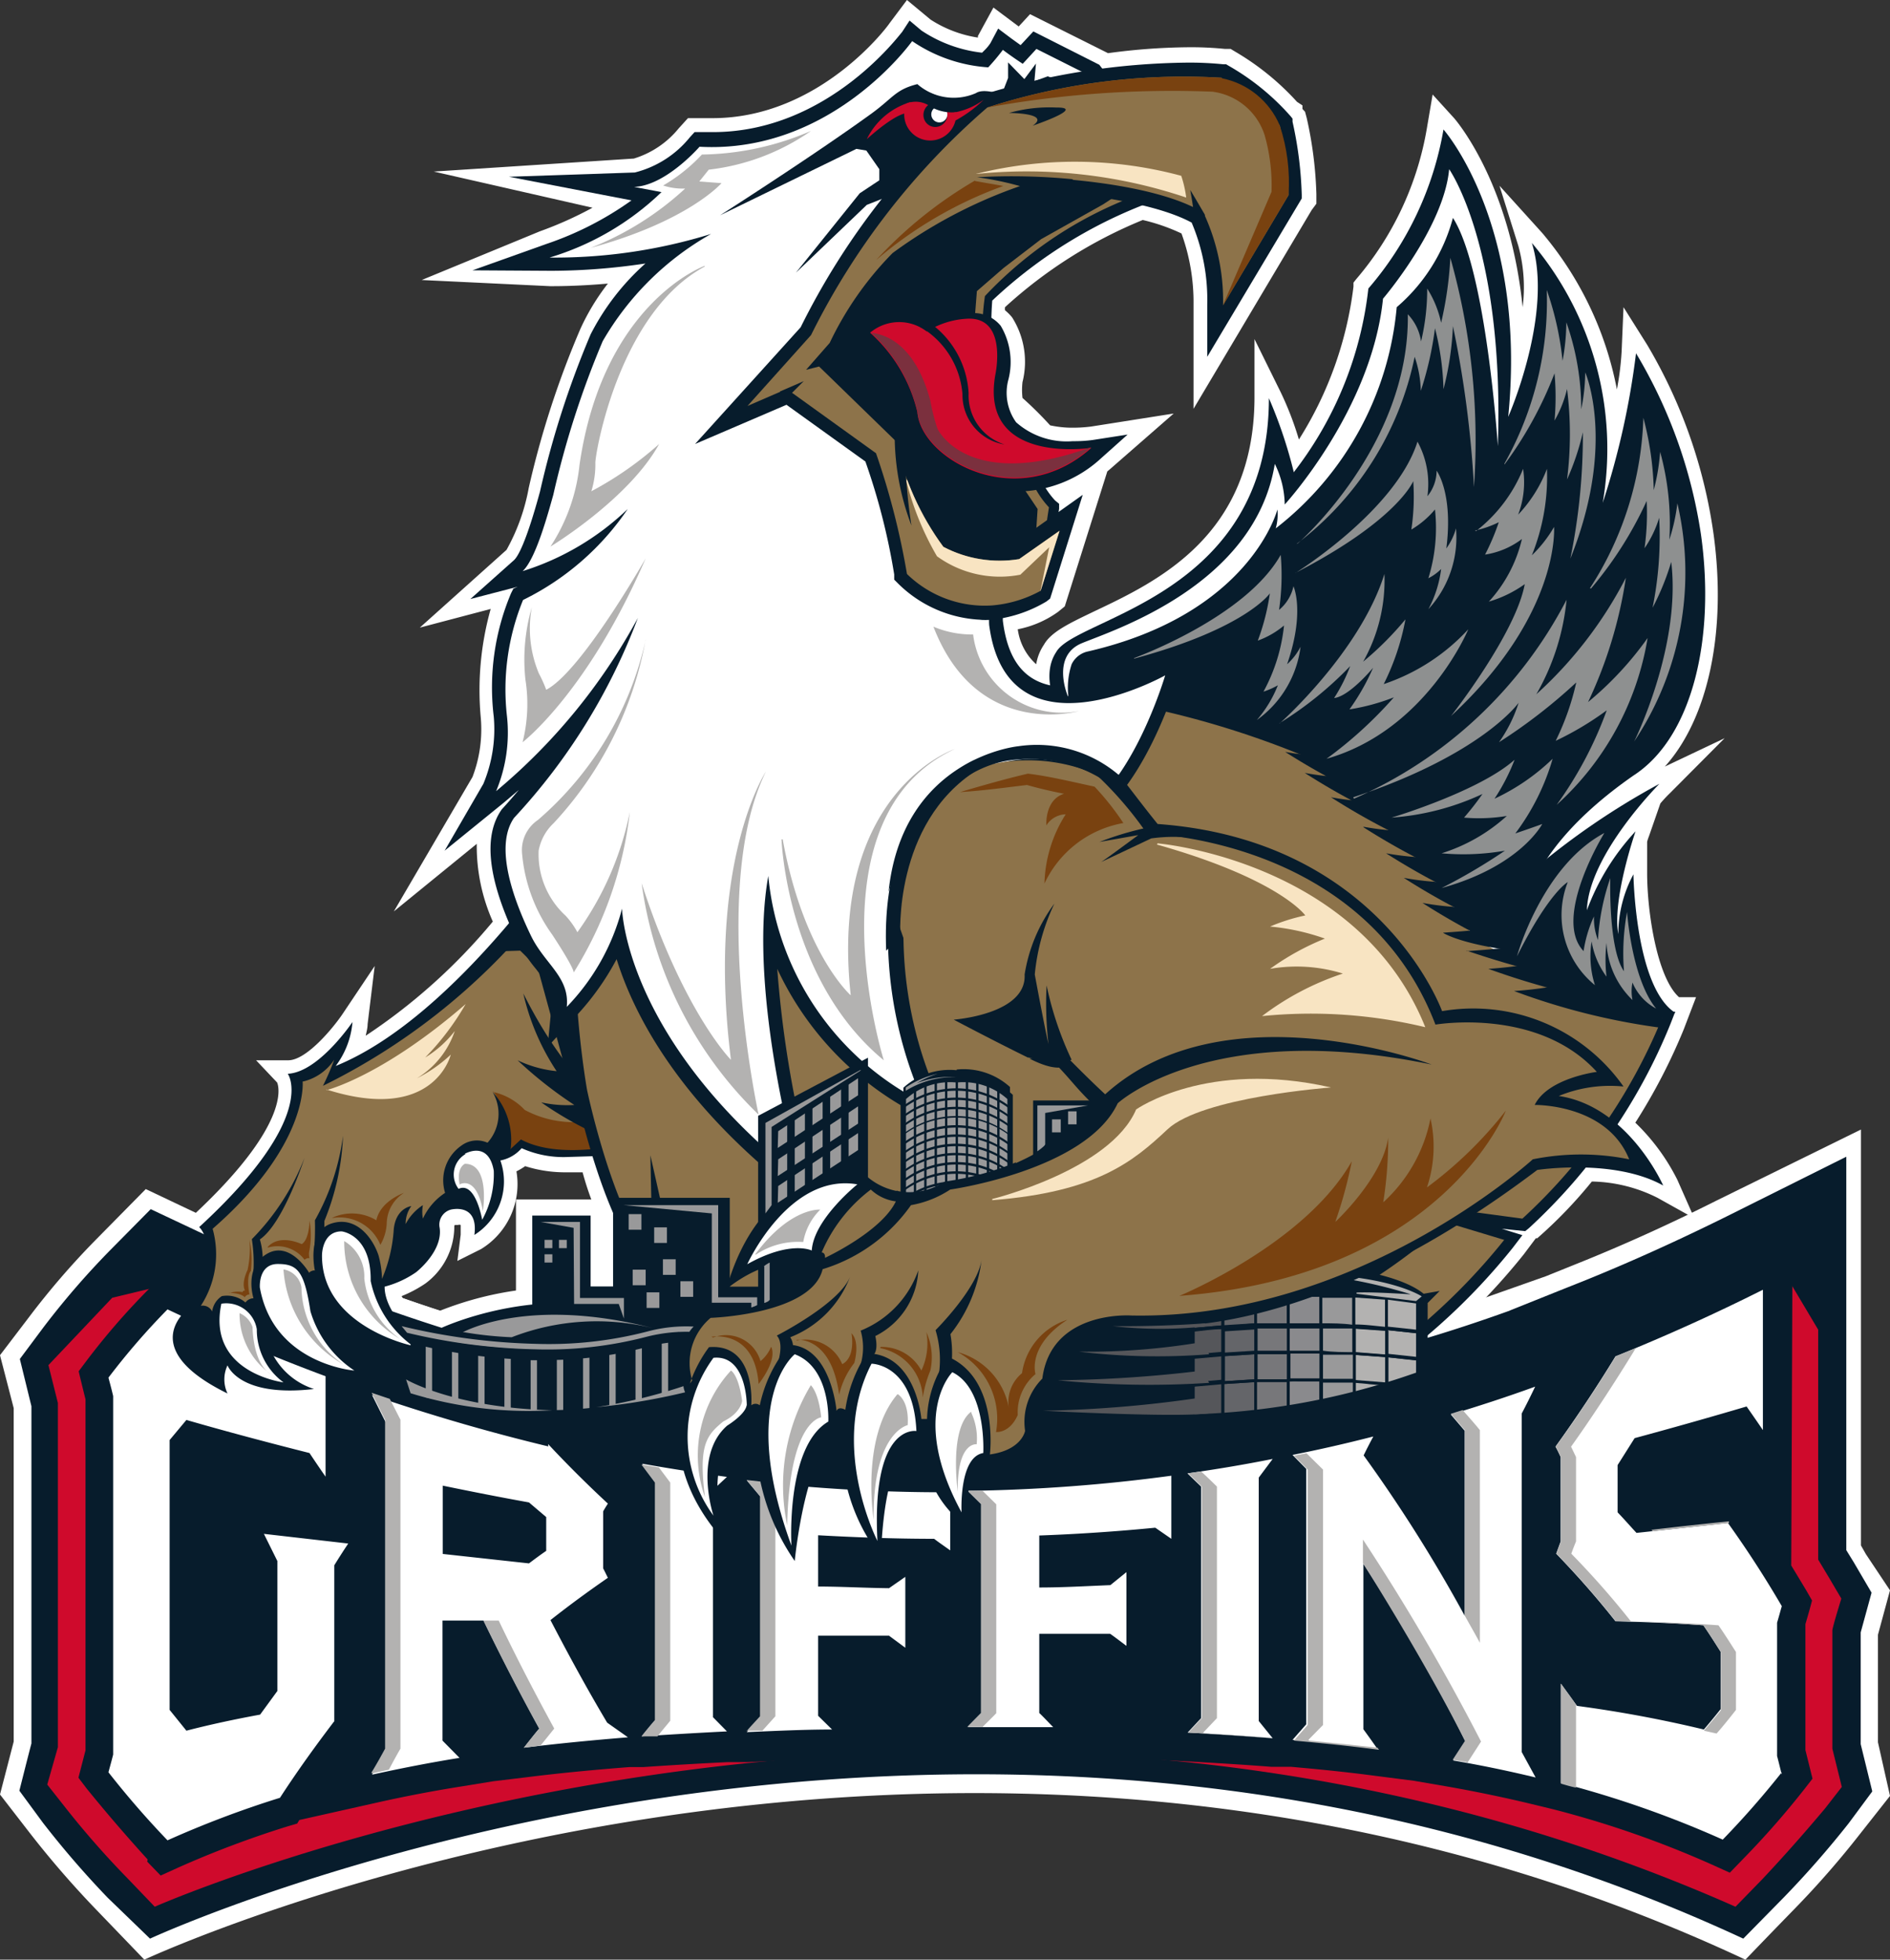 <?xml version="1.0" encoding="UTF-8"?> <svg xmlns="http://www.w3.org/2000/svg" data-name="Layer 1" viewBox="0 0 80 82.93"><rect x="0" y="0" width="80" height="82.93" fill="#333333" stroke="none"/><defs><clipPath id="a"><path d="M43.12 30.2c-.2-1.76-.71-1.2-1.44-1.9-1.62-1.54-4.24 1.35-6.19 1.55-5 .49-10.15 4.82-10.22 5-1.79 3.66-.42 11.28-.42 11.28s1.08 5.19 2.77 7.11l-.09-4.35 1.25 5.56a25.27 25.27 0 0 0 5 4.63l-.66-5.43L35.33 60s5.14 2.48 9.7 2.19l-2.34-4.6 4.23 4.65s5.34-.38 9-3l-5.18-3.48 6.14 2.71a26.46 26.46 0 0 0 6.79-6l-6-1.81 6.77.91a23.67 23.67 0 0 0 5.91-8.48L57.68 41l-13.45-4.7s-.8-3.43-1.11-6.08" fill="none"></path></clipPath><clipPath id="b"><path d="M51.71 3.29a27.06 27.06 0 0 0-9.92 1.26 30.8 30.8 0 0 0-7.46 9.63l-2.69 3 1.66-.72 3.78 2.72a31.73 31.73 0 0 1 1.31 5.11A14.37 14.37 0 0 0 42 25.62a7.18 7.18 0 0 0 2.05-.62l.8-2.54-1.71 1.2a5.12 5.12 0 0 1-3.21-.52 11.54 11.54 0 0 1-2-4.46l-3.26-3.17-.55.14 1-1.14a13.92 13.92 0 0 1 2.66-3.8 20.35 20.35 0 0 1 6.49-3.18s4.55.17 6.67 1.47a8.77 8.77 0 0 1 .83 3.92l2.77-4.66a14.7 14.7 0 0 0-.37-2.95 9.73 9.73 0 0 0-2.46-2" fill="none"></path></clipPath><clipPath id="c"><path d="M51.71 3.29a27.06 27.06 0 0 0-9.92 1.26 30.8 30.8 0 0 0-7.46 9.63l-2.69 3 1.66-.72 3.78 2.72a31.73 31.73 0 0 1 1.31 5.11A14.37 14.37 0 0 0 42 25.62a7.18 7.18 0 0 0 2.05-.62l.8-2.54-1.71 1.2a5.12 5.12 0 0 1-3.21-.52 11.54 11.54 0 0 1-2-4.46l-3.26-3.17-.55.14 1-1.14a13.92 13.92 0 0 1 2.66-3.8 20.35 20.35 0 0 1 6.49-3.18s4.55.17 6.67 1.47a8.77 8.77 0 0 1 .83 3.92l2.77-4.66a7.68 7.68 0 0 0-.37-2.95 3.38 3.38 0 0 0-2.46-2" fill="none"></path></clipPath><clipPath id="d"><path d="M40.89 13.59a5.36 5.36 0 0 1-1.74.45 12 12 0 0 1-2.32 0 6.53 6.53 0 0 1 2 3.36c.15 2 4.23 4.31 7.37 1.51 0 0-4.75.75-4.07-3.09 0 0 .54-2.4-1.24-2.27" fill="none"></path></clipPath></defs><path d="M4.06 80.8a40.47 40.47 0 0 1-2.79-3.22L0 75.94l.58-2.24V59.59L0 57.35l1.22-1.6a33.23 33.23 0 0 1 2.85-3.3l2.1-2.13 2.7 1.28c2.1 1 4.24 1.89 6.36 2.69l.95.35.91.31a74.3 74.3 0 0 0 7.06 2.06l1.24.29 2.47.45c1.13.2 2.27.38 3.39.53h.42l.38.05a69.48 69.48 0 0 0 7.9.46h.88a66.57 66.57 0 0 0 8.1-.59l.35-.05h.33a68.5 68.5 0 0 0 3.39-.57l.42-.08.38-.08c1.07-.23 2.16-.48 3.22-.75l1.56-.4 1.56-.47c1.13-.34 2.27-.72 3.39-1.12l1.9-.67 1.29-.52c2-.8 4-1.71 5.95-2.69l6.1-3v17.6l.21.37L80 67.3l-.51 1.88v4.55L80 76l-1.27 1.61a38.37 38.37 0 0 1-2.79 3.19s-1.17 1.2-2.06 2.13c-33.86-15.86-67.77 0-67.77 0L4.06 80.8" fill="#fff"></path><path d="M16.4 58.56l-.76-4.13 1.12.4s1.15.41 1.86.64a14.14 14.14 0 0 1 5.21-1 11 11 0 0 1 4 .73 5.21 5.21 0 0 1 1.43-.2 4.42 4.42 0 0 1 1.25.16l.52.13-.03 1.44-2.27 4.1-4.63.23-7.68-2.5" fill="#fff"></path><path d="M16.52 55.49s1.44.52 2.13.72c0 0 4.64-2.2 9.16-.3a4.56 4.56 0 0 1 2.51-.1v.75l-2 3.63-4.12.21-7.2-2.34-.46-2.57" fill="#fff"></path><path d="M21.84 61.14V50.76h3.4V50h6.14v-2.13l6-3.17v8.61-2.5H43V47.6h5.31V54l.48.08a11.46 11.46 0 0 1 5.63-1.27c.46 0 4.2.14 6 1.26l2.52-.45-1.84 1.85v5.37L50 62.89l-6.78.67-21.38-2.42" fill="#fff"></path><path d="M30.3 65.72c-2.93-3.19-2.17-6-1.83-6.89A3.46 3.46 0 0 1 28.6 56l-1.79-2a12.8 12.8 0 0 1-2.15-4.39H24a5.58 5.58 0 0 1-1.77-.26 2.77 2.77 0 0 1-.37.22 3.22 3.22 0 0 1-1.5 3.29l-1 .5.14-1.11v-.41a.16.16 0 0 0-.12 0h-.08c-.05 0-.07 0-.07.06A3 3 0 0 1 18 54.32a5.31 5.31 0 0 1-1 .53 5.36 5.36 0 0 0 1.8 2L20.49 58l-2.09-.08a8 8 0 0 1-2.22-.38h.1l2 .83-2.1.31-.41.06.75.2-3.1.36a10 10 0 0 1-1.1.07 5.39 5.39 0 0 1-1.87-.3l.55 1.19-1.54-.74c-1.68-.82-2.57-1.75-2.64-2.77a2.27 2.27 0 0 1 .91-1.86c.83-1.74.48-2.39.41-2.5l-.7-.39.64-.48c4.22-3.89 3.73-5.53 3.65-5.71l-.89-.94h1.36c.76 0 1.86-1.32 2.28-1.93l1.38-2.06-.3 2.46c0 .17-.05.34-.08.49A24.69 24.69 0 0 0 20.86 39a7.86 7.86 0 0 1-.68-3.29l-3.51 2.86L20 32.88a5.64 5.64 0 0 0 .35-2.51 12.71 12.71 0 0 1 .42-4.6l-3 .79 3.67-3.29a8.48 8.48 0 0 0 .94-2.62 38.8 38.8 0 0 1 2.19-6.74A9.6 9.6 0 0 1 25.73 12c-1.11.1-2 .11-2.31.11h-.14l-5.43-.26 5-2.06a15.87 15.87 0 0 0 2.23-1l-6.72-1.53 8.47-.55a3.92 3.92 0 0 0 1.9-1.28l.39-.43h1.04c4.56 0 7.45-3.94 7.48-4l.75-1 1 .83a5.1 5.1 0 0 0 2 .76.1.1 0 0 0 0-.06l.66-1.21 1.07.8.48-.52 3.3 1.65A26.63 26.63 0 0 1 50.24 2a14.35 14.35 0 0 1 1.61.07h.24l.2.12a11.09 11.09 0 0 1 2.61 2.12l.23.15v.15l.11.12.07.26a16.7 16.7 0 0 1 .41 3.23v.4l-.2.27-5 8.41v-4.42a8.54 8.54 0 0 0-.51-3 8.18 8.18 0 0 0-1.64-.57A19.64 19.64 0 0 0 42.54 13a.45.45 0 0 0 0 .13 2.13 2.13 0 0 1 .3.3 3.51 3.51 0 0 1 .44 2.74 3 3 0 0 0 0 .67A16 16 0 0 1 44.45 18a4.47 4.47 0 0 0 1 .1 6.13 6.13 0 0 0 .74-.05l3.49-.55L47 19.84l-.13.11-1.8 5.71-.28.23a4.35 4.35 0 0 1-1.71.74 2.42 2.42 0 0 0 .78 1.48 2.07 2.07 0 0 1 .33-.83c.31-.55 1.09-.91 2.15-1.42 2.68-1.27 6.73-3.2 6.76-9v-2.51l1.11 2.25a13.45 13.45 0 0 1 .77 2 15.64 15.64 0 0 0 2.31-6.47v-.17l.11-.14a13.2 13.2 0 0 0 3-6.41L60.64 4l.91 1c.12.14 2.37 2.78 2.9 8a6.65 6.65 0 0 0-.18-2.59l-.8-2.55 1.81 2a14.46 14.46 0 0 1 3.16 6.62 12.27 12.27 0 0 0 .2-1.6l.08-1.88 1 1.59a21.54 21.54 0 0 1 2.81 8c.57 4.14-.23 7.82-2.06 9.85l2.53-1.2-2.34 2.35a5.51 5.51 0 0 0-.38.41l-.48 1.38a2.23 2.23 0 0 0-.08.24v1.33c0 1.64.42 4.42 1.35 5.25h.72l-.52 1.36a24.66 24.66 0 0 1-2.05 3.95A8.83 8.83 0 0 1 71 49.93l.72 1.63-1.56-.87a6.42 6.42 0 0 0-2.78-.69 19.4 19.4 0 0 1-2.31 2.4h-.06l-.51.68a27.53 27.53 0 0 1-6.75 6.05l-1.27.91A18.81 18.81 0 0 1 49.3 63a25.23 25.23 0 0 1-2.87.31h-4.8a8.6 8.6 0 0 0-.16 1.34v1.31l-1-.89a6 6 0 0 1-1.77-2.58l-.18-.06a10.21 10.21 0 0 0-.58 3.58v1.79l-1-1.45a9.33 9.33 0 0 1-1.72-4.12 14.61 14.61 0 0 0-.9 4l-.15 1.62-.94-1.33a10 10 0 0 1-1.76-5.12c-.9 1.42-.09 3.8-.08 3.84l.94 2.72-2.03-2.24" fill="#fff"></path><path d="M69.14 37a5.33 5.33 0 0 0-.64 2.57c-.28-1.47.73-4.35.73-4.35a10 10 0 0 0-2.06 3.34c.09-2.38 3.07-5.35 3.07-5.35a28.07 28.07 0 0 0-4.83 3.23 13.61 13.61 0 0 1 3.68-3.58C71.6 31.2 72.56 27 72 22.63a20.9 20.9 0 0 0-2.71-7.71 33.52 33.52 0 0 1-1.41 6.33 13.49 13.49 0 0 0-3-11c.93 3-1 7.36-1 7.36.77-8.08-2.78-12.13-2.78-12.13a13.89 13.89 0 0 1-3.18 6.73A16.18 16.18 0 0 1 54.77 20a15.78 15.78 0 0 0-1.06-3.15c0 8.42-8.18 9.27-9 10.74a2 2 0 0 0-.26 1.41c-1.17-.25-1.82-1.12-2-2.72a.5.5 0 0 1 0-.12 4.87 4.87 0 0 0 2-.73l.15-.12 1.4-4.39-.24.16-.44-.79a5.25 5.25 0 0 0 1.34-.9l1.12-1-1.48.23a5.92 5.92 0 0 1-.84.05 4.55 4.55 0 0 1-1.27-.15 17.15 17.15 0 0 0-1.46-1.37 2.77 2.77 0 0 1 0-1.11 3 3 0 0 0-.33-2.25 1.26 1.26 0 0 0-.43-.36 2.91 2.91 0 0 1 0-.72 19.56 19.56 0 0 1 6.4-4.06 8.87 8.87 0 0 1 2.13.76 8.34 8.34 0 0 1 .66 3.47v2.21L55 8.56l.07-.09v-.24a16.13 16.13 0 0 0-.39-3.09v-.13l-.08-.1h-.05l-.07-.05a10.34 10.34 0 0 0-2.51-2l-.1-.06h-.12a14.46 14.46 0 0 0-1.54-.07 28.74 28.74 0 0 0-3.59.25l-.12-.15-2.79-1.4-.54.58-.39-.28-.56-.42-.33.62a1.86 1.86 0 0 1-.26.31l-.09.09A5.68 5.68 0 0 1 39 1.28l-.5-.41-.37.53s-3.07 4.23-8 4.23h-.78l-.2.22a4.36 4.36 0 0 1-2.33 1.49l-5.33.18 5.19 1a13.76 13.76 0 0 1-3.62 1.85L20 11.44l3.31.06h.13a27 27 0 0 0 3.91-.31 10.25 10.25 0 0 0-2.32 3 39.09 39.09 0 0 0-2.14 6.62c-.6 2.21-.95 2.78-1.11 2.92l-1.84 1.64 2-.52-.18.08-.1.2a10.26 10.26 0 0 0-.73 5.22 6 6 0 0 1-.44 2.84L18.82 36l2.54-2.07.65-.55-.72.82c-.73 1-.62 2.63.31 4.8-1.92 2.27-4.58 4.93-7.29 6a3.58 3.58 0 0 0 .69-1.74s-1.43 2.13-2.74 2.19c0 0 1.34 1.81-3.75 6.49 0 0 .95.79-.33 3.34 0 0-2.55 1.72 1.53 3.7a1.39 1.39 0 0 1 0-1.19s.49 1.35 3.66 1a3 3 0 0 1-2.08-2.64s1.11 2.59 4.82 2c0 0-2.24-.94-2.36-3a5.79 5.79 0 0 0 4.73 2.2s-2.16-1.46-2.12-2.89a4.22 4.22 0 0 0 1.33-.61s1.16-.85 1-1.88a.66.66 0 0 1 .47-.77s1.18-.31 1 1.07a2.67 2.67 0 0 0 1.1-3.15 1.59 1.59 0 0 0 .9-.52 4.34 4.34 0 0 0 2 .37h1a13.82 13.82 0 0 0 2.17 4.6l.87 1v-.84l.22 1 .07.09c0 .05.39.49 1 1.13a2.78 2.78 0 0 0-.28 3s-1.56 3 1.63 6.46c0 0-1.41-4.08 1.27-5.32a9.36 9.36 0 0 0 1.63 6.07s.46-5 2-5.4a7.77 7.77 0 0 0 1.65 5.23s.07-3.69 1-4.24l.85.25a4.54 4.54 0 0 0 1.66 2.62 9 9 0 0 1 .3-1.93h7.33a1.66 1.66 0 0 0 .55-.31 18.37 18.37 0 0 0 7.12-2.76l.57-.4-1.21-.82 1.35.6.21-.13A26.77 26.77 0 0 0 64 52.79l.42-.55-.85-.24.95.13.16-.14a18.9 18.9 0 0 0 2.43-2.55 7.35 7.35 0 0 1 3.31.76 8.23 8.23 0 0 0-2-2.61 23.51 23.51 0 0 0 2.27-4.26l.19-.49C69.21 41.72 69.14 37 69.14 37m-9.24-.7zm1.61 2.12zm.7 1zm-1.48-2.08zm2.4 2.78h.15H63.13zm-17.42-19l-1 .68V21.34l-.17-.13a1.48 1.48 0 0 1-.42-.51c.24-.06.46-.13.69-.21a8 8 0 0 1 .81.63z" fill="#fff"></path><path d="M44.9 30.28s-.94-1.56-.19-2.69c.82-1.47 9-2.32 9-10.74a19.56 19.56 0 0 1 1.39 10.74A24.79 24.79 0 0 1 52.23 33l-7.33-2.72" fill="#071c2c"></path><path d="M53.77 21.14a15.48 15.48 0 0 0 4.15-8.93 13.89 13.89 0 0 0 3.18-6.73s3.55 4 2.74 12.16c0 0 1.93-4.37 1-7.36a13.49 13.49 0 0 1 3 11 33.52 33.52 0 0 0 1.41-6.33A20.9 20.9 0 0 1 72 22.63c.61 4.36-.35 8.57-2.86 10.19-5 3.48-4.69 6.39-4.69 6.39l-3-2.06-4.68-3.88a23.18 23.18 0 0 0-3.9-1.65c-.94-.13.6-2.51.6-2.76s.34-7.72.34-7.72" fill="#071c2c"></path><path d="M64.88 36.83a31.38 31.38 0 0 1 5.36-3.66s-3 3-3.07 5.35a10 10 0 0 1 2.06-3.34s-1 2.88-.73 4.35a5.33 5.33 0 0 1 .64-2.53s.07 4.78 1.77 5.86l-.9.3-1.88-.48-4.34-2.88-.92-2 2-.91" fill="#071c2c"></path><path d="M47.05 29.65a38.34 38.34 0 0 1 9.65 3s5.38 5.47 6.72 9.09l-14.34-2.05-5.87-4.14-.67-4 4.51-1.88" fill="#8d734a"></path><path d="M4.56 80.31a39.41 39.41 0 0 1-2.74-3.17l-1-1.36s.4-1.59.51-2V59.51l-.49-2 1-1.34a34.18 34.18 0 0 1 2.79-3.23l1.75-1.77 2.25 1.06c2.12 1 4.27 1.91 6.42 2.71l1 .36.92.32c2.36.81 4.76 1.51 7.13 2.07l1 .25.05.05 2.7.49c1.15.21 2.3.39 3.43.53l.42.06h.39a68.63 68.63 0 0 0 8 .47h.89a67.76 67.76 0 0 0 8.1-.54h.69c1.14-.16 2.29-.36 3.43-.58l.41-.08.39-.09c1.09-.22 2.18-.47 3.26-.75l1.57-.4 1.58-.48c1.13-.34 2.28-.72 3.42-1.13l2.17-.87 1.08-.43c2-.81 4-1.72 6-2.71l5.07-2.53V65.6l.32.52.75 1.28-.46 1.68v4.73l.49 2-1 1.35a40.9 40.9 0 0 1-2.74 3.13l-1.72 1.75c-33.7-15.65-67.44 0-67.44 0l-1.79-1.73" fill="#071c2c"></path><path d="M77.56 74v-5c0-.13.38-1.35.38-1.35l-.5-.85-.48-.8v-9.73l-1.19-2-2.19-.41c-2 1-4.06.57-6.08 1.39l-.72.29v.06l-2.52.89c-1.15.42-2.32.8-3.47 1.15l-1.6.49-1.6.4c-1.1.28-2.21.54-3.31.77l-.4.08-.42.09c-1.16.22-2.33.42-3.49.59l-.34.05h-.35a70.26 70.26 0 0 1-8.33.62H40a70.92 70.92 0 0 1-8.12-.47l-.4-.05-.42-.06c-1.15-.15-2.32-.33-3.49-.54l-3.08-.55-.07-.06-.68-.16c-2.41-.57-4.84-1.28-7.24-2.1l-.94-.33-1-.36c-2.17-.81-5.37-.66-7.52-1.68l-2.29.55-2.7 2.85.4 1.6v14.57L2 75.52l.71.9a37.18 37.18 0 0 0 2.7 3.08l1.14 1.19s33.47-14.81 66.91 0l1.14-1.17c.94-1 1.82-2 2.66-3l.7-.9-.4-1.62" fill="#cf0a2c"></path><path d="M6.25 78.69c-.91-1-1.77-2-2.58-3l-.35-.46.3-1.16V59.22s-.19-.76-.29-1.19l.33-.44a29.74 29.74 0 0 1 2.6-3L8 52.86l1 .55c2.18 1 4 1.68 6.2 2.5l2.65.48 1.42.75a24.46 24.46 0 0 0 4.15 1.15l.88.14 1 .2 2.3.41c1.19.22 2.3.6 3.47.75l.75.34 2.11.13a29.2 29.2 0 0 0 5.37.14h1.36l1.15-.07a45.86 45.86 0 0 0 6.93-.27l1.26-.34 1.56-.34c1.18-.17 1.07 0 2.24-.27l.68-.14.82-.06c1.12-.24.93-.6 2-.89l2.24-.47L62 56.8c1.17-.36 1.34-.6 2.51-1l1.09-.41.68-.41 1.83-.54A52.18 52.18 0 0 0 73 52.25l2.88-1-.06 15 .17.28.47.78.24.42c-.09.36-.28 1-.28 1v5.33l.3 1.21-.35.45a36.17 36.17 0 0 1-2.58 2.94l-.57.59-.75-.34a42.15 42.15 0 0 0-6.67-2.33l-.53-.13-.5-.12c-1.08-.26-2.23-.5-3.41-.71l-1.51-.26-1.64-.21c-1.13-.15-2.29-.27-3.55-.38h-.83c-1.14-.09-2.31-.16-3.57-.23l-2.7-.14h-9.51l-2.81.06c-1.24 0-2.45.06-3.59.11H30.81c-1.23.06-2.44.13-3.58.21h-.59c-1.55.12-3 .26-4.35.43l-1.41.17-1.29.21c-1.27.2-2.46.43-3.62.69l-3.3.74-.09.15-.41.12a42.1 42.1 0 0 0-4.62 1.74l-.75.34-.57-.59" fill="#071c2c"></path><path d="M16.52 55.49s1.44.52 2.13.72c0 0 4.64-2.2 9.16-.3a4.56 4.56 0 0 1 2.51-.1v.75l-2 3.63-4.12.21-7.2-2.34-.46-2.57" fill="#071c2c"></path><path d="M14.14 72.85c-.76 1-1.53 2.06-2.29 3.23a42.67 42.67 0 0 0-4.76 1.8A38.06 38.06 0 0 1 4.59 75c.07-.26.14-.51.2-.75V59.08c-.06-.26-.13-.52-.2-.78a29.94 29.94 0 0 1 2.5-2.89q3.33 1.58 6.69 2.83v4.25c-.23-.33-.46-.67-.68-1-1.74-.44-3.48-.9-5.21-1.4l-.71.85v11.42l.71.88c1-.26 2.08-.49 3.12-.68l.73-1v-5.5l-.57-1.15 3.57.41c-.2.3-.4.61-.59.92v6.61M23.2 61.11c.84.9 1.68 1.73 2.53 2.52-.07.11-.14.22-.2.33v2.41c.07.13.13.26.2.4-.81.56-1.62 1.15-2.43 1.79.8 1.54 1.6 3 2.4 4.34l.88.62c-1.47.12-2.94.26-4.4.44.22-.28.43-.55.65-.81-.78-1.43-1.57-2.94-2.36-4.57h-1.74v5.08l.72.73c-1.24.2-2.47.44-3.7.71.19-.36.38-.7.57-1V60.18l-.57-1.14c2.48.85 5 1.58 7.46 2.17m-.82 2.37c-1.22-.22-2.44-.46-3.65-.71v2.89l3.65.4c.24-.18.48-.36.73-.53V64.2zM27.17 61.94c1.2.21 2.4.4 3.6.56l-.59.55v9.62l.59.6q-1.8.09-3.6.21c.19-.24.38-.47.58-.7V62.7l-.57-.76M34.63 67.14c1 0 2 .06 3 .07l.69-.48v3l-.69-.51h-3v3.39l.59.58c-1.2 0-2.4.06-3.61.11.19-.22.39-.43.58-.64v-9.32l-.57-.68a70.62 70.62 0 0 0 8.6.49v2.46c-.22-.16-.46-.32-.68-.49-1.64 0-3.27-.06-4.91-.15v2.23M44 67.18c1 0 2-.06 3-.1l.68-.55v3.12c-.23-.17-.46-.35-.69-.51h-3v3.35c.2.19.39.4.59.6h-3.61l.58-.59v-8.84l-.58-.57a70.8 70.8 0 0 0 8.61-.64v2.67l-.68-.47c-1.64.16-3.27.27-4.91.33v2.2M50.27 62.35c1.2-.17 2.4-.37 3.6-.61l-.59.79v10.3l.59.73q-1.8-.15-3.6-.24l.57-.61v-9.8l-.58-.56M57.72 61.59A63.23 63.23 0 0 1 62 68.38v-7.83l-.59-.69c1.19-.36 2.39-.75 3.57-1.18q-.28.59-.57 1.14v14.32l.59 1.08c-1.16-.28-2.32-.52-3.49-.72.18-.26.35-.53.52-.8a72.77 72.77 0 0 0-4.32-7.52v7q.3.41.6.84c-1.2-.16-2.39-.29-3.6-.39l.58-.66V62.16l-.58-.59q1.71-.34 3.42-.78c-.14.26-.28.53-.41.8M75.42 75a37.47 37.47 0 0 1-2.5 2.85 43.44 43.44 0 0 0-6.85-2.4v-4.2l.68.94a53 53 0 0 1 5.37 1c.24-.28.48-.57.71-.86V69.9c-.24-.38-.48-.76-.73-1.12-1.23-.09-2.47-.14-3.72-.17a38 38 0 0 0-2.51-2.86l.19-.52v-3.57c-.07-.15-.14-.3-.22-.44a60.3 60.3 0 0 0 2.54-3.82c2.08-.84 4.17-1.78 6.24-2.82v5.94c-.23-.34-.46-.67-.69-1q-2.37.7-4.74 1.34L68.47 62v2c.27.28.53.58.8.87l3.87-.42c.76 1.06 1.52 2.22 2.28 3.52-.07.24-.13.47-.2.7v5.64c.07.26.13.52.2.79" fill="#fff"></path><path d="M15.73 75.05l.73-.16c.16-.3.32-.6.49-.89V60.08l-.45-.88-.77-.26.57 1.14V74c-.19.35-.38.69-.57 1M22.88 73.87l.58-.72c-.78-1.43-1.57-2.94-2.35-4.57h-1.75 1.1c.79 1.63 1.57 3.14 2.36 4.57-.22.26-.43.53-.65.81l.71-.09M31.6 73.24h.67l.55-.61v-9.32l-.51-.6-.71-.08.57.68v9.32c-.19.21-.39.42-.58.64M73.18 64.45v-.07c-1.09.11-2.19.23-3.28.36l.06.06 3.26-.35M62 68.37c.21.38.43.76.64 1.15v-9c-.19-.24-.53-.62-.73-.85l-.5.16.59.69v7.82M27.73 72.78c-.2.23-.39.46-.58.7h.68c.18-.23.36-.44.54-.66V62.74l-.48-.64-.74-.12.57.76v10.08M62.11 74.6l.58-.9a92.3 92.3 0 0 0-5-8.55v1c1.22 1.93 3.09 5.07 4.32 7.52l-.52.8.58.1M55.38 73.63L56 73V62.19l-.7-.69-.53.1.58.59V73l-.58.66c1.21.11 2.4.23 3.6.39l-.06-.09c-1-.11-1.93-.21-2.89-.3M66.71 75.65v-3.51c-.21-.31-.43-.6-.64-.89v4.23c.27.08.44.13.64.17" fill="#b3b2b1"></path><path d="M68.38 68.61c1.25 0 2.49.08 3.72.17.25.36.49.74.74 1.13v2.47c-.21.25-.51.62-.72.86l.54.12c.24-.27.58-.69.82-1v-2.45c-.25-.39-.49-.77-.74-1.13-1.23-.09-2.47-.14-3.71-.17a36 36 0 0 0-2.52-2.86c.06-.17.13-.35.2-.52v-3.57l-.21-.44c.84-1.17 1.9-2.79 2.74-4.17l-.85.35a60.3 60.3 0 0 1-2.54 3.82c.08.14.15.29.22.44v3.57l-.19.52a38 38 0 0 1 2.51 2.86M50.93 73.32l.58-.61v-9.8c-.19-.19-.47-.46-.67-.64l-.55.08.58.56v9.8l-.57.61c1.2.07 2.4.14 3.6.24-1-.07-2-.14-2.92-.19M41.58 73.09c.19-.19.4-.39.59-.59v-8.84l-.59-.58h-.64l.58.57v8.84l-.58.59h.63" fill="#b3b2b1"></path><path d="M28.88 48.79c-3 .12-4.8.17-4.8.17a4.34 4.34 0 0 1-2-.37 1.59 1.59 0 0 1-.9.52 2.67 2.67 0 0 1-1.1 3.15c.18-1.38-1-1.07-1-1.07a.66.66 0 0 0-.47.77c.14 1-1 1.88-1 1.88a4.22 4.22 0 0 1-1.33.61c0 1.43 2.12 2.89 2.12 2.89a5.79 5.79 0 0 1-4.73-2.2c.12 2.08 2.36 3 2.36 3-3.71.56-4.82-2-4.82-2a3 3 0 0 0 2.08 2.64c-3.17.37-3.66-1-3.66-1a1.39 1.39 0 0 0 0 1.19c-4.08-2-1.53-3.7-1.53-3.7 1.28-2.55.33-3.34.33-3.34 5.09-4.68 3.75-6.49 3.75-6.49 1.31-.06 2.74-2.19 2.74-2.19a3.58 3.58 0 0 1-.71 1.86C19.42 43 24.4 35.28 24.4 35.28c0 1.19 11.78 13.24 4.48 13.51" fill="#071c2c"></path><path d="M19.67 48.83s1-.59 1.23.71a4 4 0 0 1-.49 2.08s-.28-1.64-1-1.31a1 1 0 0 1 .23-1.43l.07-.05M12 58.5s-3.25-.4-2.63-3.33a1.31 1.31 0 0 1 1.5 1.08A2.77 2.77 0 0 0 12 58.5M15 58s-3.42-.26-4-3.51c0 0-.08-1 .76-1s1.12.31 1.38 2A4.55 4.55 0 0 0 15 58M17.38 56.93s-3.78-.82-3.75-3.82c0 0 0-1 .83-1 0 0 1.26.13 1.23 2.1a4.55 4.55 0 0 0 1.69 2.68" fill="#fff"></path><path d="M12.81 45.77S13.08 48.44 9 52a4 4 0 0 1-.5 3.26.44.44 0 0 1 .48.24.92.92 0 0 1 .41-.65 1.2 1.2 0 0 1 1 .27.43.43 0 0 1 .34-.18s-.42-1.3.57-1.88 1.79.81 1.79.81 0-.05.12-.09.12 0 .12 0-.37-1.65.69-2 1.76.62 2 1.34a4.09 4.09 0 0 1 .15 1 6.4 6.4 0 0 0 .49-2c.05-1 .75-1.08.75-1.08a1.27 1.27 0 0 0-.24.76 2.12 2.12 0 0 1 .73-.8 1.56 1.56 0 0 0 0 .57 2.63 2.63 0 0 1 .94-1.09 1.79 1.79 0 0 1 .69-2 1.1 1.1 0 0 1 1.64.39 3.52 3.52 0 0 0 .86-.77s2 1.06 6 0a4.6 4.6 0 0 1-.88-4.22c-.49.3-.89 2.31-.2 3.34 0 0-2.83-2.88-1.46-6.38 0 0-.62.24-.75.48a3.29 3.29 0 0 1 .71-1.8s-.66.33-.95.51a2 2 0 0 1 .42-1 5.2 5.2 0 0 1-2.25-.2 27.21 27.21 0 0 1-9 7.12 10.93 10.93 0 0 0 .48-1.11 2.19 2.19 0 0 1-1.25.91" fill="#8d734a"></path><path d="M12 53.72a.92.92 0 0 1 .76.76 4 4 0 0 0 1.78 3.26 5 5 0 0 1-2.54-4M10.14 55.57a1 1 0 0 1 .55.59s0 1.54.78 2a3.12 3.12 0 0 1-1.33-2.62M14.57 52.52a1.75 1.75 0 0 1 .85 1.58 3.59 3.59 0 0 0 1.51 2.56 4.77 4.77 0 0 1-2.36-4.14M19.44 50.13s.72-.45 1 1.12c0 0 .32-2-.76-2 0 0-.38.15-.22.9" fill="#b3b2b1"></path><path d="M10.66 54.44a6.41 6.41 0 0 0 0-2A10.12 10.12 0 0 0 12.89 49S12 51.77 11 52.45a3.08 3.08 0 0 1 .12.92l-.45 1.07M13.28 53.09a11.71 11.71 0 0 0 .05-1.45 9.89 9.89 0 0 0 1.19-3.58 10.57 10.57 0 0 1-.79 3.61v.46l-.46 1" fill="#071c2c"></path><path d="M13.83 46.13s2.35-.58 5.88-3.64A11.16 11.16 0 0 1 18 44.75a4.59 4.59 0 0 0 1.25-1.12 3.75 3.75 0 0 1-1.6 2 6.09 6.09 0 0 0 1.43-1s-.69 2.94-5.28 1.47" fill="#f8e4c2"></path><path d="M20.87 46.21a2.62 2.62 0 0 1 1.34.76 4.4 4.4 0 0 0 3.28.35c.4 0 .9 1 1.32 1 0 0-3 .85-4.76-.1l-.51.47s-.26-2.14-.69-2.52" fill="#794210"></path><path d="M28.15 48.11s-3.13-.35-6-6.07a9.92 9.92 0 0 0 1.41 3.29 5 5 0 0 1-1.65-.46 17.5 17.5 0 0 0 2.4 1.89 5.07 5.07 0 0 1-1.4-.11s2.53 1.84 4.53 1.94l.68-.48M21.16 49l-.8-.39a1.83 1.83 0 0 0 .49-2.4 3 3 0 0 1 .71 2.71l-.4.08" fill="#071c2c"></path><path d="M14.1 51.54a1.86 1.86 0 0 1 2 1.14 2 2 0 0 0 .27-.91 1.56 1.56 0 0 1 .73-1.29s-1 .34-1.17 1.16a2 2 0 0 0-1.88-.1M11.33 52.8a1.43 1.43 0 0 1 1.56.51s.12-.1.21-.06a.69.69 0 0 1 0-.35 3.5 3.5 0 0 0 0-1.25s0 .8-.33 1c0 0-.91-.45-1.43.11M9.69 54.71s.51 0 .67.19a.23.23 0 0 1 .2-.12s-.16-.73.06-1a4.17 4.17 0 0 0-.06-1.32 4.34 4.34 0 0 1-.08 1.28s-.28.55-.11.87c0 0-.09 0-.1.07a1.05 1.05 0 0 0-.58.05" fill="#794210"></path><path d="M44.74 60.53l1 2.06h-1.53a24.28 24.28 0 0 1-9.13-2.25l-.08-.02-.89-2.32.26 2.11-.88-.6a25.32 25.32 0 0 1-5.09-4.73l-.07-.09-.22-1v.84l-.87-1c-1.75-2-2.83-7.11-2.88-7.33-.06-.32-1.38-7.81.45-11.57 0-.09.13-.24 1.08-1a27.84 27.84 0 0 1 2.39-1.62 18.39 18.39 0 0 1 7.15-2.68 6.82 6.82 0 0 0 2.2-.93 6.57 6.57 0 0 1 2.9-1.07A2 2 0 0 1 42 28a1.51 1.51 0 0 0 .5.31 2.89 2.89 0 0 1 1.09 1.89c.25 2.17.85 4.92 1 5.76L58 43.44l12.91-.63-.19.49a23.94 23.94 0 0 1-6 8.67l-.16.13-.99-.1.87.27-.42.55a26.77 26.77 0 0 1-6.93 6.1l-.21.13-1.35-.6 1.21.82-.57.4c-3.7 2.64-9 3-9.22 3h-.23l-2-2.17" fill="#071c2c"></path><path d="M43.12 30.2c-.2-1.76-.71-1.2-1.44-1.9-1.62-1.54-4.24 1.35-6.19 1.55-5 .49-10.15 4.82-10.22 5-1.79 3.66-.42 11.28-.42 11.28s1.08 5.19 2.77 7.11l-.09-4.35 1.25 5.56a25.27 25.27 0 0 0 5 4.63l-.66-5.43L35.33 60s5.14 2.48 9.7 2.19l-2.34-4.6 4.23 4.65s5.34-.38 9-3l-5.18-3.48 6.14 2.71a26.46 26.46 0 0 0 6.79-6l-6-1.81 6.77.91a23.67 23.67 0 0 0 5.91-8.48L57.68 41l-13.45-4.7s-.8-3.43-1.11-6.08" fill="#071c2c"></path><path d="M43.12 30.2c-.2-1.76-.71-1.2-1.44-1.9-1.62-1.54-4.24 1.35-6.19 1.55-5 .49-10.15 4.82-10.22 5-1.79 3.66-.42 11.28-.42 11.28s1.08 5.19 2.77 7.11l-.09-4.35 1.25 5.56a25.27 25.27 0 0 0 5 4.63l-.66-5.43L35.33 60s5.14 2.48 9.7 2.19l-2.34-4.6 4.23 4.65s5.34-.38 9-3l-5.18-3.48 6.14 2.71a26.46 26.46 0 0 0 6.79-6l-6-1.81 6.77.91a23.67 23.67 0 0 0 5.91-8.48L57.68 41l-13.45-4.7s-.8-3.43-1.11-6.08" fill="#8d734a"></path><g clip-path="url(#a)"><path d="M67.55 45.54a9.74 9.74 0 0 0-1.65.73 25.7 25.7 0 0 1-15.55 11.22s-1.21.82-.64 1.46a1.42 1.42 0 0 0 0 1.85 2 2 0 0 1-1.21 1.91l-7.83-.13 1.59-7.26 14.21-5.67 6.88-5.48 1.58.26 1 .4 1.61.71" fill="#071c2c"></path></g><path d="M40.56 14.12l.29-2.12.1-.09a32.81 32.81 0 0 1 6.77-4.51l.13-.07L50 8l-.57.3A19.87 19.87 0 0 0 42 12.72a13.49 13.49 0 0 0 0 2.07l-.12 1-1.27-1.62" fill="#071c2c"></path><path d="M47.88 7.72a33.57 33.57 0 0 0-6.69 4.46L40.94 14l.51.66a11.55 11.55 0 0 1 .14-2.23A17.28 17.28 0 0 1 48.8 8l-.92-.29" fill="#071c2c"></path><path d="M47.88 7.72a33.57 33.57 0 0 0-6.69 4.46L40.94 14l.67.68a9.86 9.86 0 0 1 .08-2.15A16.83 16.83 0 0 1 48.9 8l-1-.31" fill="#8d734a"></path><path d="M43.22 23.56a10.74 10.74 0 0 1 .17-1.79A7.12 7.12 0 0 1 42 19.3l-.22-.6 2 .36v.25a3.41 3.41 0 0 0 .88 1.87l.17.14v.21s-.2 1.24-.23 1.76v.22l-1.31.62v-.57" fill="#071c2c"></path><path d="M43.4 19.37a3.85 3.85 0 0 0 1 2.1s-.2 1.26-.23 1.8l-.6.29a11.37 11.37 0 0 1 .2-1.92 5.83 5.83 0 0 1-1.47-2.47l1.09.2" fill="#071c2c"></path><path d="M43.4 19.37a3.85 3.85 0 0 0 1 2.1s-.2 1.26-.23 1.8l-.6.29a11.37 11.37 0 0 1 .2-1.92 5.83 5.83 0 0 1-1.47-2.47l1.09.2" fill="#8d734a"></path><path fill="#071c2c" d="M21.04 40.26l.98-.03.74.73 1.12 4.09.54.57-.29-3.32-.59-2.04-.79-1.55-.31-.14-1.4 1.69"></path><path d="M33.44 50.31c-4.83-3.82-6.65-7.5-7.34-9.72A11.15 11.15 0 0 1 24.38 43l-1.2 1.3.17-1.77c.06-.57-.19-.91-.66-1.52a6.75 6.75 0 0 1-.79-1.18c-1.25-2.57-1.47-4.44-.66-5.58.25-.27.49-.55.72-.82l-.65.55L18.82 36l1.64-2.83a6 6 0 0 0 .44-2.84 10.26 10.26 0 0 1 .73-5.22l.1-.2.18-.08-2 .52 1.84-1.64c.16-.14.51-.71 1.11-2.92A39.09 39.09 0 0 1 25 14.15a10.25 10.25 0 0 1 2.32-3 27 27 0 0 1-3.91.31h-.13L20 11.44l3.11-1.11a13.76 13.76 0 0 0 3.62-1.85l-5.19-1 5.33-.18a4.36 4.36 0 0 0 2.33-1.49l.2-.22h.78c4.9 0 7.94-4.19 8-4.23l.32-.49.5.42a5.78 5.78 0 0 0 2.57.94l.09-.09a1.86 1.86 0 0 0 .26-.31l.33-.62.56.42.39.28.54-.58 2.79 1.41 1.08 1.39L42 5.41 37.1 11l-2.25 4-.79.82 3.74 2.8 1.3 5 3.9 1.16-.36.66a1.55 1.55 0 0 0-.19.84c.24 1.91 1.13 2.8 2.77 2.8A9.54 9.54 0 0 0 49 28l1.27-.71-.41 1.4c-.05.17-1.3 4.36-3.52 5.94a.72.72 0 0 1-.29.06c-.36 0-2.54-.48-3.81-.78h-.07l-1.16-.58-2.56 3.54a16.93 16.93 0 0 0 1.25 9.52l.8 1.67-1.63-.88A13.17 13.17 0 0 1 32.9 41a46.45 46.45 0 0 0 1.48 8.64l.52 1.78-1.46-1.15" fill="#071c2c"></path><path d="M46.56 3.75l-.42-.54-2.27-1.14-.58.63s-.46-.3-.84-.59a9 9 0 0 1-.62.74 6.47 6.47 0 0 1-3.22-1.11s-3.39 4.78-9 4.47c0 0-1.43 1.65-2.77 1.7l1.16.22a11.66 11.66 0 0 1-4.74 2.77 22.41 22.41 0 0 0 6.84-1 12.22 12.22 0 0 0-4.59 4.54 38.49 38.49 0 0 0-2.09 6.5c-.21.74-.74 2.73-1.3 3.23a11.25 11.25 0 0 0 4.45-2.63 11.39 11.39 0 0 1-4.43 3.85 10 10 0 0 0-.68 4.93 6.43 6.43 0 0 1-.46 3.16 25.06 25.06 0 0 0 6-7.33 25.62 25.62 0 0 1-5.24 8.46c-.77 1.1-.2 3.1.72 5 .58 1.19 1.64 1.74 1.51 3a9.35 9.35 0 0 0 2.34-4.16s.1 5.52 7.52 11.39c0 0-2.23-7.75-1.33-12.77a12 12 0 0 0 6.58 9.6 17.35 17.35 0 0 1-1.27-10l2.93-4 1.56.77s3.58.82 3.7.76c2.08-1.47 3.3-5.62 3.3-5.62s-6.68 3.74-7.45-2.13a2.25 2.25 0 0 1 .26-1.22l-3.48-1L37.27 19l-4.11-3.09 1.21-1.24 2.23-4 5-5.81 4.91-1.12" fill="#071c2c"></path><path d="M46.56 3.75l-.42-.54-2.27-1.14-.58.63s-.46-.3-.84-.59a9 9 0 0 1-.62.74 6.47 6.47 0 0 1-3.22-1.11s-3.39 4.78-9 4.47c0 0-1.43 1.65-2.77 1.7l1.16.22a11.66 11.66 0 0 1-4.74 2.77 22.41 22.41 0 0 0 6.84-1 12.22 12.22 0 0 0-4.59 4.54 38.49 38.49 0 0 0-2.09 6.5c-.21.74-.74 2.73-1.3 3.23a11.25 11.25 0 0 0 4.45-2.63 11.39 11.39 0 0 1-4.43 3.85 10 10 0 0 0-.68 4.93 6.43 6.43 0 0 1-.46 3.16 25.06 25.06 0 0 0 6-7.33 25.62 25.62 0 0 1-5.24 8.46c-.77 1.1-.2 3.1.72 5 .58 1.19 1.64 1.74 1.51 3a9.35 9.35 0 0 0 2.34-4.16s.1 5.52 7.52 11.39c0 0-2.23-7.75-1.33-12.77a12 12 0 0 0 6.58 9.6 17.35 17.35 0 0 1-1.27-10l2.93-4 1.56.77s3.58.82 3.7.76c2.08-1.47 3.3-5.62 3.3-5.62s-6.68 3.74-7.45-2.13a2.25 2.25 0 0 1 .26-1.22l-3.48-1L37.27 19l-4.11-3.09 1.21-1.24 2.23-4 5-5.81 4.91-1.12" fill="#fff"></path><path d="M61.14 39a44.87 44.87 0 0 0 9.15 4.14l-.29.26-10.23-1.82L61.14 39" fill="#8d734a"></path><path d="M22.53 51.44H25v3h.95v-3.75h4.94v3.76h1.2v-7.23l4.65-2.46V54h1.4v-2.5h5.19v4.3h.4v-9.23h3.95v11.08h1.15v-2.46l-.45-.55.6.11a10 10 0 0 1 5.49-1.31s4.32.11 5.79 1.31l.68-.12-.51.51v5.08l-10.55 2-6.67.66-20.68-2.35v-9.09" fill="#071c2c"></path><path d="M57.42 54.75l2.52.31.24-.2s-1.28-.85-4.56-.93a21.45 21.45 0 0 1 4.09.84h-.06s-1.63-.11-2.23-.07M58.63 56.17V55l-1.27-.09v1.14c.42 0 .84.06 1.27.1" fill="#b3b2b1"></path><path d="M57.24 56.07v-1.15h-1.27V56c.42 0 .85 0 1.27.06" fill="#99999a"></path><path d="M55.85 56v-1.12h-1.26V56h1.26" fill="#8a8a8d"></path><path d="M59.94 56.3v-1.14l-1.2-.16v1.14l1.2.13M58.74 56.29v1l1.2.13v-1l-1.2-.13" fill="#b3b2b1"></path><path d="M53.09 56.16l-1.27.08v1l1.27-.08v-1" fill="#646569"></path><path d="M57.36 58.52v1.23l1.27.09v-1.22c-.43 0-.85-.08-1.27-.1" fill="#b3b2b1"></path><path d="M56 58.46v1.24h1.27v-1.19H56" fill="#99999a"></path><path d="M58.74 59.85l1.2.14v-1.24l-1.2-.13v1.23M58.74 58.5l1.2.13v-1.06l-1.2-.13v1.06M57.36 58.4l1.27.1v-1.07l-1.27-.09v1.06" fill="#b3b2b1"></path><path d="M56 57.28v1.07h1.27v-1.02H56" fill="#99999a"></path><path d="M54.59 58.45v1.25h1.26v-1.24h-1.26M54.59 57.27v1.06h1.26v-1.05h-1.26" fill="#8a8a8d"></path><path d="M54.47 57.16v-1H53.2v1h1.27" fill="#77777a"></path><path d="M51.82 57.39v1.06l1.27-.08v-1.06l-1.27.08" fill="#646569"></path><path d="M54.47 56v-1.12H53.2V56h1.27" fill="#77777a"></path><path d="M57.24 57.22v-1h-1.27v1c.42 0 .85 0 1.27.06" fill="#99999a"></path><path d="M53.2 57.31v1.06h1.27v-1.1H53.2" fill="#77777a"></path><path d="M58.63 57.32v-1l-1.27-.09v1l1.27.1" fill="#b3b2b1"></path><path d="M55.85 57.16v-1h-1.26v1h1.26" fill="#8a8a8d"></path><path d="M53.09 56v-1.07l-1.27.1v1.09l1.27-.12" fill="#646569"></path><path d="M51.7 56.25c-.38 0-.75.06-1.13.1v1l1.13-.1v-1" fill="#55565a"></path><path d="M51.82 58.57v1.28c.42 0 .84-.07 1.27-.09v-1.27l-1.27.08" fill="#646569"></path><path d="M51.7 57.4l-1.13.1v1.06l1.13-.1V57.4M51.7 55c-.38 0-.75.07-1.13.12v1.07l1.13-.1V55M50.57 58.68V60l1.13-.13v-1.29l-1.13.1" fill="#55565a"></path><path d="M53.2 58.49v1.26h1.27v-1.3H53.2" fill="#77777a"></path><path d="M58.74 56.29l1.2.13h.19v-.11h-.19l-1.2-.13V55h-.11v1.21c-.43 0-.85-.08-1.27-.1v-1.33h-.12v1.29c-.42 0-.85 0-1.27-.06v-1.24h-.12V56h-1.26v-2.43h-.12V56H53.2v-2h-.11v2l-1.27.08v-1.5h-.12v1.51l-1.13.1-.84.1v.11l.84-.09c.38 0 .75-.08 1.13-.1v1l-1.13.1-.84.09v.12l.84-.09 1.13-.1v1.06l-1.13.1-.84.1v.11l.84-.09 1.13-.1V60h.12v-1.43l1.27-.08V60h.11v-1.51h1.27V60h.12v-1.55h1.26V60H56v-1.54h1.27V60h.12v-1.48l1.27.09v1.46h.11v-1.45l1.2.13h.19v-.11h-.19l-1.2-.13v-1.07l1.2.13h.19v-.12h-.19l-1.2-.13v-1m-.11 0v1l-1.27-.1v-1l1.27.09zm-1.39-.1v1c-.42 0-.85 0-1.27-.06v-1h1.27zm-1.39 0v1h-1.29v-1zm-1.38 0v1h-1.27v-1h1.27zm-2.65.12l1.27-.08v1l-1.27.08zm0 2.21v-1.16l1.27-.08v1.06l-1.27.08zm1.38-.08v-1.16h1.27v1.07h-1.27zm1.39 0v-1.2h1.26v1.06zm1.38 0v-1.19h1.27v1.12H56zm2.66.15l-1.27-.1v-1.18l1.27.09z" fill="#071c2c"></path><path d="M36.49 49.63s-4.17-.62-5.75 4.93c0 0 2-1.73 3.54-.84 0 0 0 1.14-4.29 1.61 0 0-1.88 1-.88 3.52 0 0-1.56 3 1.63 6.46 0 0-1.42-4.08 1.27-5.32a9.36 9.36 0 0 0 1.63 6.07s.47-5 2-5.41a7.77 7.77 0 0 0 1.65 5.24s.1-5.69 1.87-4a4.44 4.44 0 0 0 1.66 2.63s.09-2.72 1-2.7a2 2 0 0 0 1.95-1.16 3.07 3.07 0 0 1 .76-2.15s-.17-2.25 3.15-2.5c0 0 6.74 1.55 17.39-6.5 0 0 3.26-.5 5.33.66 0 0-1.47-3.35-4.42-3.79a5.71 5.71 0 0 1 2.74-.4 7.78 7.78 0 0 0-7.68-3.19S58.45 35.55 49 34.87c-.71-.88-1.1-1.42-1.62-2.07-3-.74-3.65-.9-5.41-.41 0 0-2.66.51-3.84 4.24-.34 1-1 .17 1.88 6.36 1.15-.07 3.45 2.22 4.82 2.19.6.64.74.88 1.51 1.63A9.79 9.79 0 0 1 40 50a2.74 2.74 0 0 1-3.46-.36" fill="#071c2c"></path><path d="M31.61 59.46s0-2.14-1.41-2a5.64 5.64 0 0 0 0 6.68s-.86-2.55.58-3.81c0 0 .74-.45.82-.84M33.64 57.31s-2.41 1.9-.14 8.1c0 0-.25-4.19 1.56-5.25 0 0 .12-2.27-1.42-2.85M37.14 65.21s-2.06-4-.25-7.5c0 0 1.77 0 1.9 2.85 0 0-1.91-.35-1.65 4.65M40.31 58.07s-1.84 1.83.39 5.93c0 0-.12-2.34.92-2.51 0 0 .15-2.71-1.31-3.42M31.63 53.5s1.76-3.88 4.66-3.38c0 0-1.85 1.48-1.93 2.8 0 0-.89-.45-2.73.58" fill="#fff"></path><path d="M29.3 58.42a2.5 2.5 0 0 1 .78-2.65s4.28-.14 4.74-2.06A7.1 7.1 0 0 0 38.56 51a4.4 4.4 0 0 0 1.66-.66s5.76-.81 7.09-3.65c0 0 3.88-3.59 13.29-1.64 0 0-8.77-3.32-13.82 1.26 0 0-.76-.7-1.67-1.64a46.68 46.68 0 0 0-4.86.58c-.55-1.58-2.37-6.41-2.61-7.38a10.23 10.23 0 0 1 3.21-5.19 7.29 7.29 0 0 1 5.53.08 15.35 15.35 0 0 1 2.17 2.52s9.18.17 12.21 8.08c0 0 4.33-.75 6.83 2 0 0-2.07.26-2.63 1.4 0 0 3.05-.06 4 2.3a10.3 10.3 0 0 0-4.08 0s-7.44 6.8-17 6.61c0 0-3.39-.24-3.76 2.67a2.59 2.59 0 0 0-.73 2.21s-.13.81-1.49 1c0 0 .4-3.19-1.76-4.13a4.66 4.66 0 0 0-.9 2.63H39s-.22-2.76-2.31-2.78a5.87 5.87 0 0 0-.91 2.39s-.28-.17-.37.05c0 0-.23-2.74-2-2.8a5.84 5.84 0 0 0-1.25 2.56.29.29 0 0 0-.36 0s.22-2.63-1.79-2.46a5.65 5.65 0 0 0-.81 1.54" fill="#8d734a"></path><path d="M38.11 39.65s-.32-4.8 3.24-7.06l-.11-.42s-4 1.6-3.73 8.06l.6-.58" fill="#071c2c"></path><path d="M34.78 53s.16 0 .14.23c0 0 2.38-1.1 3-2.39a1.88 1.88 0 0 1-1.06-.5A6.55 6.55 0 0 0 34.78 53" fill="#8d734a"></path><path d="M32.8 58.05s.47-1.12.08-1.53c0 0 2.72-1.38 3.12-2.54a4.43 4.43 0 0 1-2.55 2.61.76.76 0 0 1 .06.7l-.71.76M36.34 58a2.58 2.58 0 0 0 .09-1.69 4.28 4.28 0 0 0 2.44-2.55 3.28 3.28 0 0 1-1.82 2.78s.14.55-.06.78l-.23.12-.42.56M39.72 58.29a4.3 4.3 0 0 0-.12-2s1.8-1.79 1.95-3a6.28 6.28 0 0 1-1.32 3.17 4.62 4.62 0 0 1 .05 1.23l-.56.69" fill="#071c2c"></path><path d="M32 53.09a3.21 3.21 0 0 1 2-.53 2.54 2.54 0 0 1 .72-1.37s-1.26-.12-2.76 1.9M31.41 59.3s-.06.5-.79.85c-.72.59-1.06 1-.78 3.21a5.3 5.3 0 0 1 1.1-5.36s.31.15.47 1.26M34.32 58.62s.33.28.44 1.36c0 0-1.35.11-1.44 4.57a8.24 8.24 0 0 1 1-5.93M38 59s.49.26.42 1.31c0 0-1.48.3-1.44 4 0 0-.56-3.46 1-5.3M41.11 59.78a2.58 2.58 0 0 1 .23 1.34s-.83-.13-.8 2c0 0-.38-2.68.57-3.38" fill="#b3b2b1"></path><path d="M40.54 57.22a3.21 3.21 0 0 1 1.62 3.38s.57.07.92-.72a2.1 2.1 0 0 1 .75-1.73s-.37-1.19 1.35-2.3a2.78 2.78 0 0 0-1.92 2.26 1.58 1.58 0 0 0-.55 1.52 3 3 0 0 0-2.17-2.41M49.92 54.84s5.32-2.19 7.3-5.7a18.78 18.78 0 0 1-.7 2.57s2-1.85 2.24-3.57a17.12 17.12 0 0 1-.21 2.74 6.48 6.48 0 0 0 2-3.55 5.44 5.44 0 0 1-.15 2.92A17.19 17.19 0 0 0 63.74 47s-2.69 7-13.82 7.84M37.26 57.05a2.23 2.23 0 0 1 1.8 2.09 4.85 4.85 0 0 1 .32-1.14 2.59 2.59 0 0 0-.17-1.63A2.68 2.68 0 0 1 39 58a1.9 1.9 0 0 0-1.73-1M33.72 56.7s1.47-.18 1.8 2.33a3.38 3.38 0 0 1 .64-1.35s.26-.88-.12-1.26c0 0 .2 1-.39 1.31a1.69 1.69 0 0 0-1.93-1M30.11 56.57s1.83-.34 2 2c0 0 .81-1 .53-1.58a1.52 1.52 0 0 1-.45.61 1.52 1.52 0 0 0-2-1" fill="#794210"></path><path d="M42 50.74s5-1.23 6.09-3.79c0 0 3-2.13 8.25-.93 0 0-5.46.4-6.92 1.77s-3 2.65-7.42 3" fill="#f8e4c2"></path><path d="M30.48 9.11s3.89-2.48 6.43-4.32c.9-.66 1-1 1.92-1.23a2.34 2.34 0 0 0 2.48.38c.33-.22 1.09.06 1.09.06l.27-.7v-.66l.73.75-.1.81-1.47.44-3.24 3.28-1.9.75-3 2.87 2.7-3.36.83-.55v-.47l-.55-.79-.42-.07-5.77 2.81M36.23 11.98l1.61-1.84 3.68-2.45 2.87-.49 2.16.25 1.42.36-1.28.84-2.62 1.47-1.59 1.22-1.13.98-.17 2.16.78 3.02 1.2 2.91.76 1.13-.12 1.84-.98.64-3.55-.64-1.89-4.73-3.24-2.7-.85-.07 2.94-3.9" fill="#071c2c"></path><path fill="#071c2c" d="M43.85 2.69l-.56.75-.04.81.84-.15-.31-.61.07-.8"></path><path d="M43.72 3.46l.63-.23a3.33 3.33 0 0 0 1.21.23l-.8.34-1 .14v-.48" fill="#071c2c"></path><path d="M51.71 3.29a27.06 27.06 0 0 0-9.92 1.26 30.8 30.8 0 0 0-7.46 9.63l-2.69 3 1.66-.72 3.78 2.72a31.73 31.73 0 0 1 1.31 5.11A14.37 14.37 0 0 0 42 25.62a7.18 7.18 0 0 0 2.05-.62l.8-2.54-1.71 1.2a5.12 5.12 0 0 1-3.21-.52 11.54 11.54 0 0 1-2-4.46l-3.26-3.17-.55.14 1-1.14a13.92 13.92 0 0 1 2.66-3.8 20.35 20.35 0 0 1 6.49-3.18s4.55.17 6.67 1.47a8.77 8.77 0 0 1 .83 3.92l2.77-4.66a14.7 14.7 0 0 0-.37-2.95 9.73 9.73 0 0 0-2.46-2" fill="#071c2c"></path><path d="M41.6 26.23a5.3 5.3 0 0 1-3.6-1.55l-.15-.15v-.22a27.51 27.51 0 0 0-1.22-4.78l-3.34-2.4-3.87 1.66 4.47-4.94a30.92 30.92 0 0 1 7.59-9.76l.03-.09h.11a30.36 30.36 0 0 1 8.62-1.35 14.46 14.46 0 0 1 1.54.07h.12l.1.06a10.25 10.25 0 0 1 2.63 2.14l.08.1v.13a16.13 16.13 0 0 1 .39 3.09v.16l-4 6.7v-2.21a8.34 8.34 0 0 0-.66-3.47c-1.85-1-5.6-1.29-6.2-1.32a19.78 19.78 0 0 0-6.16 3 13.45 13.45 0 0 0-2.51 3.6v.08l-.38.43 3.2 3.12v.19a10.67 10.67 0 0 0 1.87 4.1 4.1 4.1 0 0 0 1.94.45h.63l3-2.13-1.38 4.39-.15.12a5.64 5.64 0 0 1-2.36.78 3.62 3.62 0 0 1-.46 0" fill="#071c2c"></path><path d="M51.71 3.29a27.06 27.06 0 0 0-9.92 1.26 30.8 30.8 0 0 0-7.46 9.63l-2.69 3 1.66-.72 3.78 2.72a31.73 31.73 0 0 1 1.31 5.11A4.71 4.71 0 0 0 42 25.62a5.14 5.14 0 0 0 2.05-.62l.8-2.54-1.71 1.2a5.12 5.12 0 0 1-3.21-.52 11.54 11.54 0 0 1-2-4.46l-3.26-3.17-.55.14 1-1.14a13.92 13.92 0 0 1 2.66-3.8 20.35 20.35 0 0 1 6.49-3.18s4.55.17 6.67 1.47a8.77 8.77 0 0 1 .83 3.92l2.77-4.66a14.7 14.7 0 0 0-.37-2.95 9.73 9.73 0 0 0-2.46-2" fill="#071c2c"></path><path d="M51.71 3.29a27.06 27.06 0 0 0-9.92 1.26 30.8 30.8 0 0 0-7.46 9.63l-2.69 3 1.66-.72 3.78 2.72a31.73 31.73 0 0 1 1.31 5.11A4.71 4.71 0 0 0 42 25.62a5.14 5.14 0 0 0 2.05-.62l.8-2.54-1.71 1.2a5.12 5.12 0 0 1-3.21-.52 11.54 11.54 0 0 1-2-4.46l-3.26-3.17-.55.14 1-1.14a13.92 13.92 0 0 1 2.66-3.8 20.35 20.35 0 0 1 6.49-3.18s4.55.17 6.67 1.47a8.77 8.77 0 0 1 .83 3.92l2.77-4.66a14.7 14.7 0 0 0-.37-2.95 9.73 9.73 0 0 0-2.46-2" fill="#8d734a"></path><path d="M25 10.49a12.79 12.79 0 0 0 4-2.51 2.68 2.68 0 0 1-.93-.13 7.09 7.09 0 0 0 1.64-1.31 12 12 0 0 0 4.62-1A9.44 9.44 0 0 1 30 7.18l-.4.5.94.07S29.15 9.36 25 10.49" fill="#b3b2b1"></path><g clip-path="url(#b)"><path d="M38.34 20.26a12.2 12.2 0 0 0 1.32 3.28 4.53 4.53 0 0 0 3.53.78l1.22-1.16-.4 2 1.12-2.95-2.52.5-2.46-.45-1.81-2" fill="#f8e4c2"></path></g><g clip-path="url(#c)"><path d="M41.68 4.57a43.78 43.78 0 0 1 9.64-.69 2.68 2.68 0 0 1 2.21 1.84 7.78 7.78 0 0 1 .29 2.4L51.73 13l3.38-4.49-.53-3.65L51.75 3s-6.36 0-10.07 1.57" fill="#794210"></path></g><path d="M37.87 18.43a10.8 10.8 0 0 0 .71 3.81 23.68 23.68 0 0 1-.28-3.43l-.43-.38M45.46 7.59a26.54 26.54 0 0 0-4.1-.09 13.3 13.3 0 0 1 3 .77l1.06-.68M51 9.09s-.35-.61-.62-1.05c0 0 .12.64.15 1l.47.1M43.71 5.32s2.3-.78 1-.77a6.28 6.28 0 0 0-2 .23s1.79 0 1 .54M33.01 16.57l1.01-.44-.73.73-.28-.29" fill="#071c2c"></path><path d="M41.34 7.36a21.17 21.17 0 0 1 8.87 1 4.83 4.83 0 0 0-.21-.92 17.29 17.29 0 0 0-8.69-.08" fill="#f8e4c2"></path><path d="M41.27 7.66l1.2.21A17.31 17.31 0 0 0 37.09 11a18 18 0 0 1 4.18-3.36" fill="#794210"></path><path d="M43.52 44.76c-1.43-.7-3.15-1.61-3.15-1.61s3.09-.22 3-1.91a6.81 6.81 0 0 1 1.26-3 8.92 8.92 0 0 0-.83 3s.43 2.32.58 2.94a14.88 14.88 0 0 1-.08-2.48 14.15 14.15 0 0 0 1.06 3.15 3.56 3.56 0 0 1-1.82-.1M49.05 34.93a13 13 0 0 0-2.51.7l1.64-.29s-1.35 1-1.57 1.14l2.12-1a6.9 6.9 0 0 1 1.89 0l-1.57-.51" fill="#071c2c"></path><path d="M49 35.69s8.49.71 11.33 7.78a20.71 20.71 0 0 0-6.91-.47 11.7 11.7 0 0 1 3.42-1.8 6.58 6.58 0 0 0-3.08-.2 10.94 10.94 0 0 1 2.32-1.28 9.51 9.51 0 0 0-2.32-.51 8 8 0 0 1 1.49-.47s-1.07-1.53-6.28-3" fill="#f8e4c2"></path><path d="M60.33 33.07l-.91-.13a27.35 27.35 0 0 1-3.93-.79 18.77 18.77 0 0 0 5.63 4.38M61.09 39.48s1.39.92 6.76 1l-3.23-1.72s.78.42-3.53.71" fill="#071c2c"></path><path d="M62.05 40.22A38.57 38.57 0 0 0 69.7 42c.94.12-2.76-.82-1.78-.8l-1-.6-.82-1.12s.3.48-4 .77" fill="#071c2c"></path><path d="M63 41a32.74 32.74 0 0 0 6.76 1.66c.78.16-.58-.75-.75-.9l-1.08-1.53.37-1.09s-1 1.58-5.3 1.86" fill="#071c2c"></path><path d="M64.09 41.94a28.43 28.43 0 0 0 6.42 1.58c.07 0-.24-.68-.41-.82L69 41.17l.37-1.1s-1 1.58-5.3 1.87" fill="#071c2c"></path><path d="M60.21 38.21a28.48 28.48 0 0 0 7.46 3.39l-3.19-3.8s-1 1-4.27.41" fill="#071c2c"></path><path d="M59.42 37.15a28.45 28.45 0 0 0 7.47 3.39l-3.19-3.8s-1 1-4.28.41" fill="#071c2c"></path><path d="M58.67 36.11a28.82 28.82 0 0 0 7.47 3.39l-3.2-3.81s-1 1-4.27.42" fill="#071c2c"></path><path d="M57.7 35a28.86 28.86 0 0 0 7.46 3.39L62 34.57s-1 1-4.27.42" fill="#071c2c"></path><path d="M56.34 33.74a28.64 28.64 0 0 0 7.47 3.39l-3.19-3.8s-1 1-4.28.41" fill="#071c2c"></path><path d="M55.23 32.71a28.45 28.45 0 0 0 7.47 3.39l-3.2-3.8s-1 1-4.27.41" fill="#071c2c"></path><path d="M54.4 31.82a28.82 28.82 0 0 0 7.47 3.39l-3.19-3.81s-1 1-4.28.42" fill="#071c2c"></path><path d="M43.47 33.22c-.78.09-1.83.24-2.83.3 0 0 1.69-.51 2.87-.78.85.1 1.76.32 2.82.55a11.31 11.31 0 0 1 1.22 1.54 4.56 4.56 0 0 0-3.34 2.56 5.69 5.69 0 0 1 .9-2.93 1 1 0 0 0-.82.47s-.08-1.08.75-1.34c0 0-.72-.13-1.57-.37" fill="#794210"></path><path d="M39.54 4.23c.37.06.71-.15.86.22a1.1 1.1 0 1 1-1.87-.31c.12-.14.26-.06.44-.13s.38.19.57.22" fill="#cf0a2c"></path><path d="M40.07 4.68a.52.52 0 0 1-.3.66.5.5 0 0 1-.65-.29.51.51 0 0 1 1-.37" fill="#071c2c"></path><path d="M40.1 4.84a.34.34 0 1 1-.34-.34.34.34 0 0 1 .34.34" fill="#fff"></path><path d="M40.51 4.74a1.75 1.75 0 0 1-1.14-.24 1.05 1.05 0 0 0-1-.12l-.88.18.88-.68a2.22 2.22 0 0 1 1 .05 3.32 3.32 0 0 0 1.48.32l-.29.49" fill="#071c2c"></path><path d="M40.39 4.76a3 3 0 0 0 1.25-.54 5.52 5.52 0 0 1-1.43 1l.18-.42M38.51 4.33a3 3 0 0 0-1.82 1.56s1.37-1.27 1.85-1.09c.29 0 0-.47 0-.47" fill="#cf0a2c"></path><path d="M43.05 20.8a5.29 5.29 0 0 0 3.56-1.41l1.12-1-1.48.23a5.92 5.92 0 0 1-.84.05 3.23 3.23 0 0 1-2.4-.8 2.14 2.14 0 0 1-.32-1.83 3 3 0 0 0-.33-2.25 1.47 1.47 0 0 0-1.21-.54H40.8a6.64 6.64 0 0 1-2.87.47h-1l-1.29-.09 1 .86a6 6 0 0 1 1.85 3.08c.12 1.5 2.09 3.19 4.55 3.19" fill="#071c2c"></path><path d="M40.9 13.49a3.51 3.51 0 0 0-1.67.54 1.91 1.91 0 0 0-2.4.05 6.53 6.53 0 0 1 2 3.36c.15 2 4.23 4.31 7.37 1.51 0 0-4.75.75-4.07-3.09 0 0 .55-2.5-1.23-2.37" fill="#cf0a2c"></path><g clip-path="url(#d)"><path d="M36.51 14.09s2-.38 2.87 2.87a8.16 8.16 0 0 0 .3 1.18s1.28 2.79 6.78.68l-.52.89-2.67.75-2.27-.05-2.54-1.69-.76-2.21-1.16-2.42" fill="#7b303e"></path></g><path d="M39 13.86a3.63 3.63 0 0 1 1.74 2.83 2.12 2.12 0 0 0 1.78 2.12A2.18 2.18 0 0 1 41 16.64a3.92 3.92 0 0 0-1.51-2.88l-.56.1M37.61 37.74s1.47-5.38 5.57-5.61a5.82 5.82 0 0 1 3.51.87l.67-.2a5.35 5.35 0 0 0-4.26-1.22s-4.89.47-5.49 6.16" fill="#071c2c"></path><path d="M48 27.85s4.71-1.7 6.21-4.37a10.08 10.08 0 0 1-.07 2.33 1.79 1.79 0 0 0 .61-1s.5 1.08-.27 3.3a2.57 2.57 0 0 0 .57-.74 4.5 4.5 0 0 1-1.85 3.1 5.14 5.14 0 0 0 .89-1.47 3.33 3.33 0 0 1-.61.27 7.43 7.43 0 0 0 .87-2.8 3.62 3.62 0 0 1-1.11.64 9.39 9.39 0 0 0 .51-2s-1 1.48-5.74 2.76M54.83 24.25s4.25-2.64 5.17-5.56a3.75 3.75 0 0 1 .42 2.31 1.74 1.74 0 0 0 .39-1.08s.71.95.41 3.29a2.68 2.68 0 0 0 .41-.85 4.48 4.48 0 0 1-1.17 3.42 4.87 4.87 0 0 0 .54-1.7 2.07 2.07 0 0 1-.54.39 7.21 7.21 0 0 0 .28-2.91 3.86 3.86 0 0 1-1 .85 9.48 9.48 0 0 0 .08-2.05s-.65 1.65-5 3.89" fill="#8e9090"></path><path d="M45.2 29.46s-.73-1.69.59-2.24 7.33-2.44 8.17-7.59a4 4 0 0 1 .42 1.72s3.68-4 4.16-8.71c0 0 2.57-3 2.8-5.48 0 0 2.35 3.32 2.06 11.72 0 0-.48-7.44-1.9-9.66A7.53 7.53 0 0 1 59.12 13 13.35 13.35 0 0 1 54 22.36a2.18 2.18 0 0 0 .07-.8S52.94 26 46 27.58a1 1 0 0 0-.64.53 3.2 3.2 0 0 0-.14 1.35" fill="#fff"></path><path d="M54.93 23s4.74-4.11 4.66-9.7a2.08 2.08 0 0 1 .56 1.15 9.47 9.47 0 0 0 .26-2.24 4.42 4.42 0 0 1 .59 1.45 15.58 15.58 0 0 0 .39-2.75 28.4 28.4 0 0 1 1 9.7 44.81 44.81 0 0 0-.89-6.81 12.88 12.88 0 0 1-.4 2.67 11.61 11.61 0 0 0-.36-2.58 14.32 14.32 0 0 1-.6 2.65 4.73 4.73 0 0 0-.26-1.44 13.28 13.28 0 0 1-5 7.92M63.68 19.62a14 14 0 0 0 1.79-7.35 13 13 0 0 1 .67 3 9 9 0 0 0 .16-1.63 11 11 0 0 1 .63 3.68 8.1 8.1 0 0 0 .17-1.56s1.33 3-.63 7.88a26 26 0 0 0 .53-5.35 10.61 10.61 0 0 1-.67 2 15.27 15.27 0 0 0 0-3.83 5 5 0 0 1-.53 1.34 11.08 11.08 0 0 0 0-2 16.31 16.31 0 0 1-2.12 3.86M67.3 24.89a14 14 0 0 0 2.26-7.21 13 13 0 0 1 .44 3.06 8.84 8.84 0 0 0 .27-1.62 11.4 11.4 0 0 1 .39 3.72A8 8 0 0 0 71 21.3a12.87 12.87 0 0 1-1.83 10.08s2-4 1.57-7.6a10.83 10.83 0 0 1-.79 1.94 15.14 15.14 0 0 0 .28-3.81 4.66 4.66 0 0 1-.62 1.29 10.59 10.59 0 0 0 .09-2 16 16 0 0 1-2.36 3.71" fill="#8e9090"></path><path d="M62.47 22.48a6.34 6.34 0 0 0 2-2.64 3.85 3.85 0 0 1-.21 1.94 5.87 5.87 0 0 0 1.22-1.94 8.9 8.9 0 0 1-.64 3.66 5.42 5.42 0 0 0 .94-1.2s.28 3.7-4.36 8c0 0 2.73-3.47 3.12-5.58a5.06 5.06 0 0 1-1.52.74 5.91 5.91 0 0 0 1.4-2.65 3.45 3.45 0 0 1-1.56.66 9.7 9.7 0 0 0 .58-1.37 4.26 4.26 0 0 1-1 .35" fill="#8e9090"></path><path d="M57.31 33.8a18.44 18.44 0 0 0 9-8.42 9.91 9.91 0 0 1-1.28 4 17.37 17.37 0 0 0 3.79-4.93 18.75 18.75 0 0 1-1.6 5.26A14.05 14.05 0 0 0 69.74 27a12.18 12.18 0 0 1-3.85 7.06 16.25 16.25 0 0 0 2.12-4 13.06 13.06 0 0 1-2.16 1.29 11 11 0 0 0 .87-2.47 22.93 22.93 0 0 1-3.27 2.53 6 6 0 0 0 .83-1.67s-1.52 2.18-7 4M54.17 30.61s3.39-3 4.43-6.32a7 7 0 0 1-.9 3.71 13.43 13.43 0 0 0 1.79-1.79 10.26 10.26 0 0 1-.92 2.74 8.55 8.55 0 0 0 3.58-2.32s-1.77 4.28-6 5.48a17.61 17.61 0 0 0 2.85-2.6 9 9 0 0 1-1.88.51 9.57 9.57 0 0 0 1-1.76s-1 1.21-1.65 1.28a7 7 0 0 0 .68-1.35 15.24 15.24 0 0 1-3 2.42" fill="#8e9090"></path><path d="M59 34.57s3.64-1.1 5.11-2.42a8.58 8.58 0 0 1-.85 1.65 9 9 0 0 0 2.46-1.69 9.75 9.75 0 0 1-1.58 3.16s.77-.26 1.14-.4c0 0-.92 1.79-4.26 2.71A24.47 24.47 0 0 0 63.7 36a10.23 10.23 0 0 1-2.68.11 7.39 7.39 0 0 0 2.76-1.58 7.31 7.31 0 0 1-1.81.07 12.06 12.06 0 0 0 .78-1 10.88 10.88 0 0 1-3.85 1M64.21 40.47s1.05-3.81 3.7-5.22c0 0-2.22 3.59-.88 5a5.39 5.39 0 0 1 .44-1.47 2.49 2.49 0 0 0 .17 1 9.63 9.63 0 0 1 .52-2.62s-.09 3 .58 3.94a9.72 9.72 0 0 1 .13-2.51s.19 2.82 1.23 4.09a2.19 2.19 0 0 1-1-1.1 1.86 1.86 0 0 0 0 .74A3.6 3.6 0 0 1 68 39.9a6.23 6.23 0 0 0 0 1.43 3.47 3.47 0 0 1-.63-1.49 4 4 0 0 0 .14 1.85 3.82 3.82 0 0 1-1.15-4.36s-.78.41-2.15 3.14" fill="#8e9090"></path><path d="M29.83 11.25s-4.3 1.54-5.3 8.42a7.77 7.77 0 0 1-1.23 3.46s3.31-2 4.6-4.34a14.58 14.58 0 0 1-2.87 2 3.81 3.81 0 0 0 .17-1.21c0-.41 1-6.35 4.63-8.3M22.51 25.7a7.94 7.94 0 0 0-.27 3.06 6.61 6.61 0 0 1-.12 2.65s2.76-2.11 5.21-7.78c0 0-2.72 4.79-4.21 5.56a5.37 5.37 0 0 0-.31-.69 4.93 4.93 0 0 1-.3-2.8M27.33 27.08a14.08 14.08 0 0 1-4.56 7.62 1.54 1.54 0 0 0-.67 1.44 6.88 6.88 0 0 0 1.28 3.42c1 1.53.9 1.6.9 1.6a16.26 16.26 0 0 0 2.38-6.8 13.13 13.13 0 0 1-2.22 5.09 3.44 3.44 0 0 0-.5-.7A3.52 3.52 0 0 1 22.8 36a2.11 2.11 0 0 1 .63-1.16 15.44 15.44 0 0 0 3.9-7.78M27.16 37.38a16.72 16.72 0 0 0 4.95 9.79s-2.11-9.63.31-14.52c0 0-2.53 3.84-1.48 12.2 0 0-2-2-3.78-7.47M33.08 35.52s.21 5.95 4.33 9.35c0 0-3.22-10.29 3-13.17 0 0-5.34 1.8-4.4 10.42 0 0-2-1.76-2.88-6.6M39.51 26.52a4.18 4.18 0 0 0 1.68.33 3.78 3.78 0 0 0 4.48 3.24s-4.3 1.24-6.16-3.57" fill="#b3b2b1"></path><path d="M50.1 59.86a31 31 0 0 0 13.1-3.14v2l-2.28.84-.38.79H58.6l-7.35 1-1.15-1.49" fill="#071c2c"></path><path fill="#99999a" d="M22.88 51.71h1.67v3.22h1.86v.87l-.22-.62H24.3l-.02-3.22-1.4-.25M26.4 51h4v3.9h1.65v.33a1.3 1.3 0 0 1-.25.1v-.2h-1.67v-3.78L26.4 51M36.4 45.29l-4 2.23v3.83l.26-.35v-3.31l3.79-2.4M32.35 53.59v1.55s.26-.07.23-.18v-1.53a1.32 1.32 0 0 0-.25.16"></path><path d="M50.92 59.13a51.09 51.09 0 0 1-6.77.57s5.65.3 7 .11l-.26-.68M50.91 56.79a29 29 0 0 1-5.24.41 27.93 27.93 0 0 0 5.51.11l-.27-.52M51 56s-1.69.14-3.89.12a17.73 17.73 0 0 0 4 0L51 56M50.91 58a54.73 54.73 0 0 1-6.14.41 39.12 39.12 0 0 0 6.41.11l-.27-.52" fill="#55565a"></path><path fill="#99999a" d="M23.05 52.47h.33v.35h-.33zM23.05 53.08h.33v.35h-.33zM23.66 52.47h.33v.35h-.33zM26.61 51.38h.54v.66h-.54zM27.69 51.94h.54v.66h-.54zM28.06 53.29h.54v.66h-.54zM28.8 54.22h.54v.66h-.54zM26.78 53.73h.55v.66h-.55zM27.37 54.69h.54v.66h-.54zM32.94 47.87l3.38-2.24v.72l-3.4 2.23.02-.71"></path><path fill="#071c2c" d="M33.32 47.36h.32v1.16h-.32zM34.07 46.88h.32v1.16h-.32zM34.82 46.37h.32v1.16h-.32zM35.6 45.85h.32v1.16h-.32z"></path><path fill="#99999a" d="M32.94 49.06l3.38-2.24v.73l-3.4 2.22.02-.71"></path><path fill="#071c2c" d="M33.32 48.55h.32v1.16h-.32zM34.07 48.07h.32v1.16h-.32zM34.82 47.56h.32v1.16h-.32zM35.6 47.05h.32v1.16h-.32z"></path><path fill="#99999a" d="M32.94 50.19l3.38-2.24v.72l-3.4 2.23.02-.71"></path><path fill="#071c2c" d="M33.32 49.68h.32v1.16h-.32zM34.07 49.2h.32v1.16h-.32zM34.82 48.69h.32v1.16h-.32zM35.6 48.18h.32v1.16h-.32z"></path><path d="M43.91 46.79v1.93s.31-.21.33-.29V47.1l1.81-.32h-2.14" fill="#99999a"></path><path fill="#99999a" d="M45.21 47.03h.36v.55h-.36zM44.53 47.37h.37v.55h-.37z"></path><path d="M40.49 45.55a3.06 3.06 0 0 0-2.37.78v4.54l.69-.13.75-.32.94-.24.93-.24.75-.15.69-.23v-3.23a3.06 3.06 0 0 0-2.37-.78" fill="#071c2c"></path><path d="M40.49 45.29a2.92 2.92 0 0 0-2.25.74v4.31l.65-.12.72-.3.89-.23.88-.23.72-.15.65-.22V46a2.92 2.92 0 0 0-2.25-.74" fill="#071c2c"></path><path d="M40.49 45.81a2.78 2.78 0 0 0-2.14.7v4.1l.62-.12.68-.28.85-.22.84-.22.68-.13.62-.22v-2.91a2.78 2.78 0 0 0-2.14-.7" fill="#99999a"></path><path d="M38.34 46.16a3.87 3.87 0 0 1 2.15-.58 3.92 3.92 0 0 0-1.69.26 4.18 4.18 0 0 1 .89-.4 3.87 3.87 0 0 0-1.35.58v.14" fill="#99999a"></path><path d="M38 50.41a2.79 2.79 0 0 0 2-.41 12.53 12.53 0 0 0 3-.81v.32l-1.9.59-.69.15h-.2l-.28.13-1.26.43-.71-.29v-.15M42.66 46.76a3.74 3.74 0 0 0-4.37 0v.11a3.71 3.71 0 0 1 4.37 0v-.11" fill="#071c2c"></path><path d="M42.66 47.16a3.71 3.71 0 0 0-4.37 0v.1a3.71 3.71 0 0 1 4.37 0v-.1" fill="#071c2c"></path><path d="M42.66 47.55a3.71 3.71 0 0 0-4.37 0v.1a3.71 3.71 0 0 1 4.37 0v-.1" fill="#071c2c"></path><path d="M42.66 47.94a3.71 3.71 0 0 0-4.37 0V48a3.74 3.74 0 0 1 4.37 0v-.1" fill="#071c2c"></path><path d="M42.66 48.32a3.74 3.74 0 0 0-4.37 0v.11a3.71 3.71 0 0 1 4.37 0v-.11" fill="#071c2c"></path><path d="M42.66 48.72a3.71 3.71 0 0 0-4.37 0v.1a3.71 3.71 0 0 1 4.37 0v-.1" fill="#071c2c"></path><path d="M42.66 49.11a3.71 3.71 0 0 0-4.37 0v.1a3.74 3.74 0 0 1 4.37 0v-.1" fill="#071c2c"></path><path d="M42.66 49.5a3.71 3.71 0 0 0-4.37 0v.1a3.71 3.71 0 0 1 4.37 0v-.1" fill="#071c2c"></path><path d="M42.13 49.56a3.72 3.72 0 0 0-3.84.33V50a3.7 3.7 0 0 1 3.84-.33v-.11" fill="#071c2c"></path><path d="M41.57 49.73a3.73 3.73 0 0 0-3.28.55v.1a3.72 3.72 0 0 1 3.28-.54v-.11" fill="#071c2c"></path><path d="M40.74 50a3.66 3.66 0 0 0-2.45.7v.1a3.72 3.72 0 0 1 2.44-.7V50" fill="#071c2c"></path><path fill="#071c2c" d="M38.68 46.1h.1v4.49h-.1zM39.12 45.91h.1v4.49h-.1zM39.56 45.72h.1v4.49h-.1zM40 45.68h.1v4.35H40zM40.45 45.64h.1v4.56h-.1zM40.88 45.62h.1v4.39h-.1zM41.32 45.63h.1v4.2h-.1zM41.77 45.8h.1v3.84h-.1zM42.21 46.1h.1v3.45h-.1z"></path><path d="M29.39 56.14a6.33 6.33 0 0 0-2 .21 16.56 16.56 0 0 1-4.68.52 26.85 26.85 0 0 1-5.71-.75l.23.28a25.39 25.39 0 0 0 5.42.7 16.56 16.56 0 0 0 4.68-.52 6.79 6.79 0 0 1 1.85-.22 1.24 1.24 0 0 1 .18-.22" fill="#99999a"></path><path d="M19.59 56.38s2.74-1.55 8.07-.17a9.93 9.93 0 0 0-6 .38 15.68 15.68 0 0 1-2-.21M18.02 56.79h.27v2.52h-.27zM19.13 57.07h.27v2.51h-.27zM20.24 57.28h.27v2.52h-.27zM21.35 57.45h.27v2.51h-.27zM22.46 57.56h.27v2.19h-.27zM23.57 57.46h.27v2.39h-.27zM24.68 57.29h.27v2.42h-.27zM25.79 57.04h.27v2.67h-.27zM26.9 56.78h.27v2.79h-.27zM28.01 56.52h.27v2.82h-.27z" fill="#99999a"></path><path d="M28.73 56.39a6.68 6.68 0 0 0-1.34.21 16.75 16.75 0 0 1-4.68.53 29.72 29.72 0 0 1-5.79-.75l.51.47a23 23 0 0 0 5.28.7 16.56 16.56 0 0 0 4.68-.55 5.87 5.87 0 0 1 1.31-.21v-.43M28.86 58.93a6.34 6.34 0 0 0-1.44.21 16.75 16.75 0 0 1-4.68.53 29.62 29.62 0 0 1-5.74-.75l.51.47a23.37 23.37 0 0 0 5.27.7 16.56 16.56 0 0 0 4.68-.52 6.52 6.52 0 0 1 1.45-.22v-.42" fill="#071c2c"></path><path d="M17.2 58.38s2 1.2 6.18 1.3a17 17 0 0 1-6-.72l-.19-.58M25.24 59.55a22.29 22.29 0 0 0 3.69-.89.77.77 0 0 0 .07.26 26.83 26.83 0 0 1-3.76.63" fill="#99999a"></path></svg> 